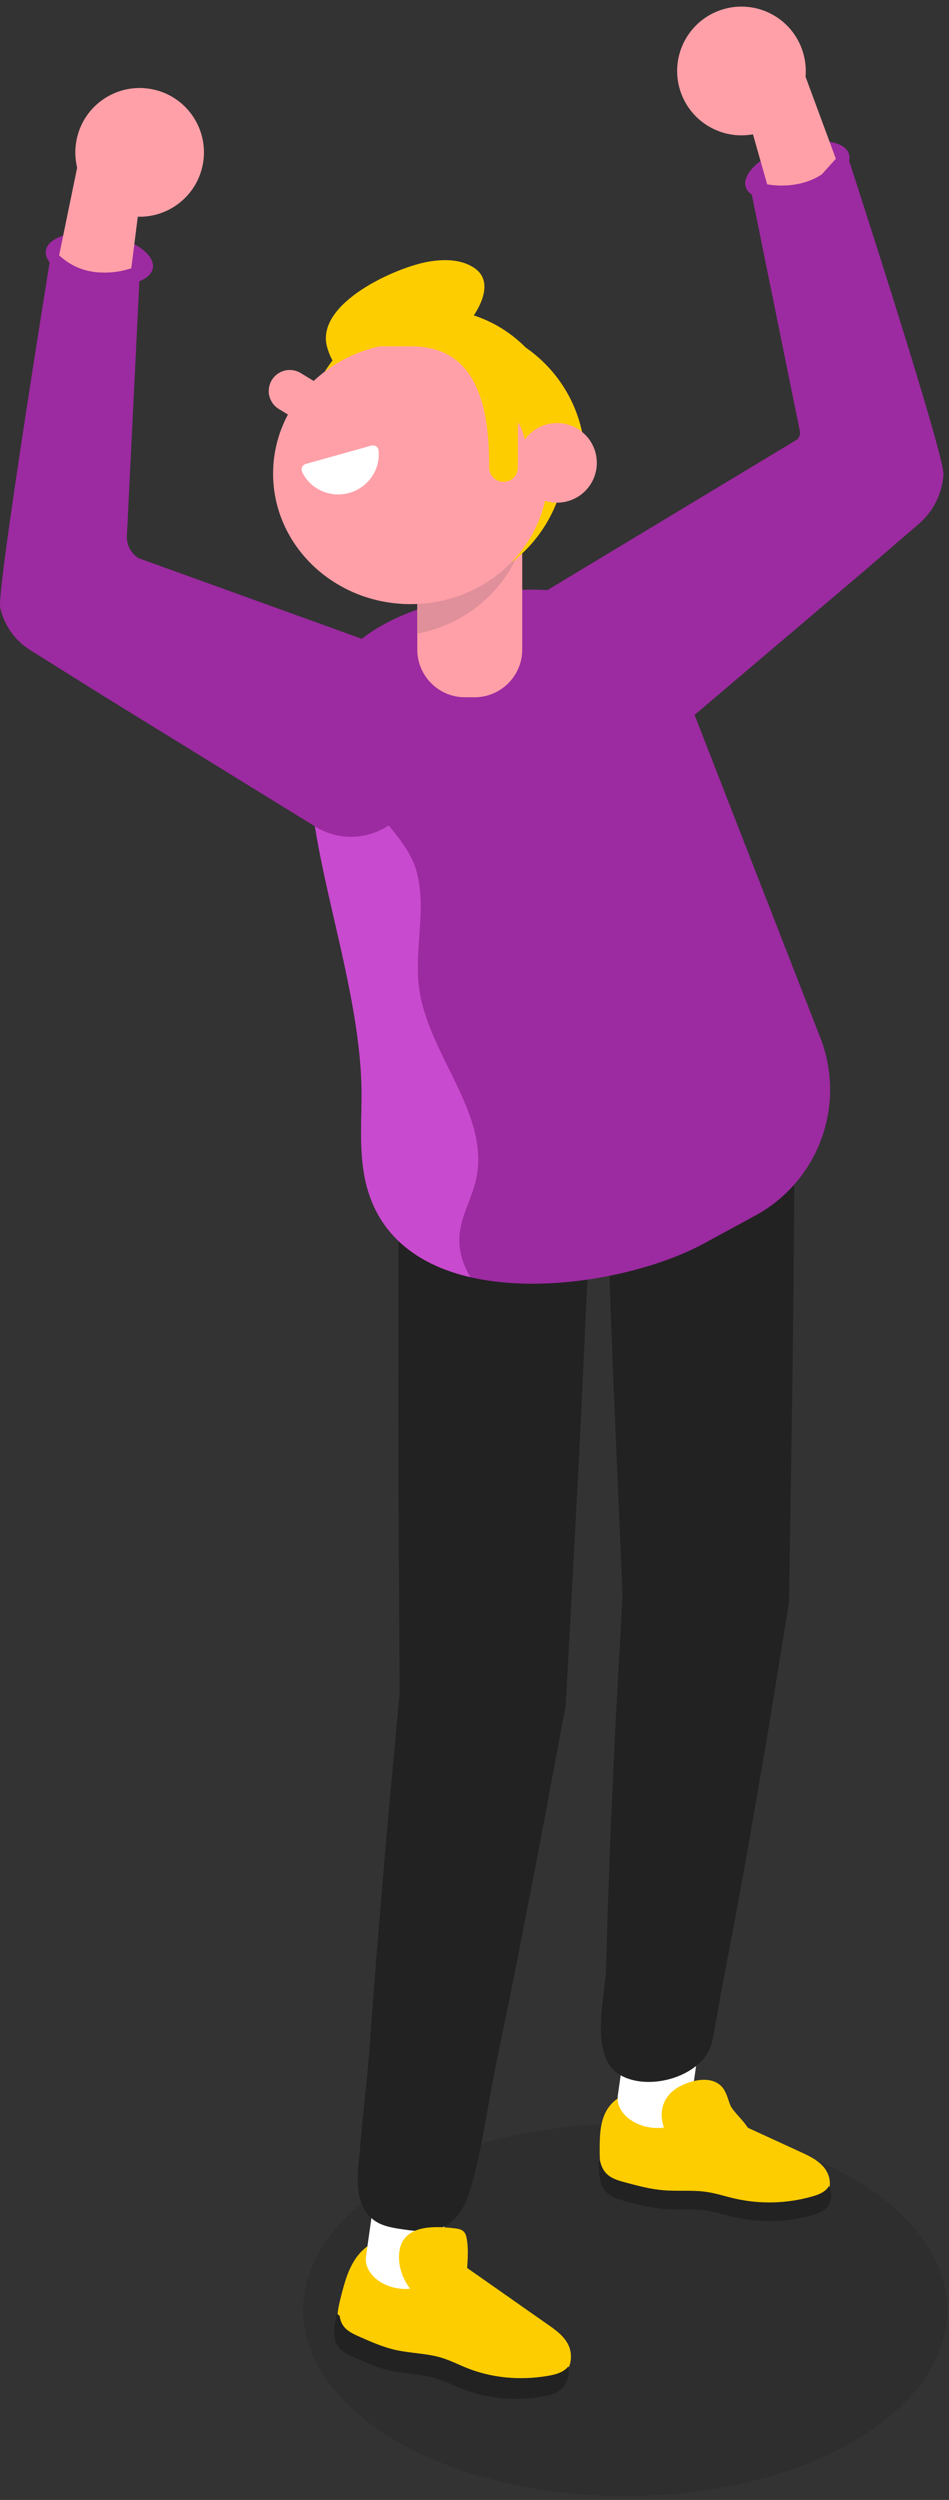 <?xml version="1.0" encoding="utf-8"?>
<svg width="144px" height="379px" viewBox="0 0 144 379" version="1.1" xmlns:xlink="http://www.w3.org/1999/xlink" xmlns="http://www.w3.org/2000/svg">
  <rect x="0" y="0" width="144" height="379" fill="#333333" stroke="none"/>
  <defs>
    <path d="M0 0L35.607 0L35.607 12.899L0 12.899L0 0Z" transform="translate(0.704 0.101)" id="path_1" />
    <path d="M0 0L67.706 0L67.706 89.051L0 89.051L0 0Z" transform="translate(0 0.136)" id="path_2" />
    <path d="M0 0L19.519 0L19.519 19.52L0 19.52L0 0Z" transform="translate(0.747 0.324)" id="path_3" />
    <path d="M0 0L62.764 0L62.764 88.067L0 88.067L0 0Z" transform="translate(0.4 0.824)" id="path_4" />
    <clipPath id="mask_1">
      <use xlink:href="#path_1" />
    </clipPath>
    <clipPath id="mask_2">
      <use xlink:href="#path_2" />
    </clipPath>
    <clipPath id="mask_3">
      <use xlink:href="#path_3" />
    </clipPath>
    <clipPath id="mask_4">
      <use xlink:href="#path_4" />
    </clipPath>
  </defs>
  <g id="Group-60">
    <path d="M14.312 8.264C33.394 -2.755 64.332 -2.755 83.415 8.264C102.498 19.28 102.498 37.144 83.415 48.161C64.332 59.178 33.394 59.178 14.312 48.161C-4.771 37.144 -4.771 19.28 14.312 8.264" transform="translate(46 322)" id="Fill-1" fill="#000000" fill-opacity="0.1" fill-rule="evenodd" stroke="none" />
    <g id="Group-65">
      <path d="M7.898 0.492C6.016 0.216 3.964 1.619 2.76 3.394C1.556 5.169 1.018 7.254 0.507 9.278C0.059 11.051 -0.364 13.038 0.506 14.427C1.067 15.323 2.065 15.784 3.021 16.21C4.821 17.012 6.634 17.818 8.591 18.25C10.808 18.739 13.18 18.74 15.34 19.385C16.717 19.796 17.979 20.46 19.303 20.99C23.047 22.487 27.313 22.893 31.562 22.156C32.509 21.992 33.511 21.744 34.278 21.054C35.55 19.913 35.71 17.909 35.066 16.534C34.422 15.159 33.174 14.265 31.966 13.419C28.327 10.868 24.689 8.319 21.051 5.769C17.482 3.268 13.779 0.712 9.329 0.049C7.907 -0.163 5.848 0.298 5.594 1.839L7.898 0.492Z" transform="translate(51.2 339.018)" id="Fill-1" fill="#FECD00" fill-rule="evenodd" stroke="none" />
      <g id="Group-5" transform="translate(50 350.676)">
        <path d="M0 0L35.607 0L35.607 12.899L0 12.899L0 0Z" transform="translate(0.704 0.101)" id="Clip-4" fill="none" fill-rule="evenodd" stroke="none" />
        <g clip-path="url(#mask_1)">
          <path d="M0.835 0.318C0.899 0.814 1.041 1.278 1.3 1.69C1.863 2.586 2.866 3.046 3.828 3.471C5.637 4.272 7.458 5.076 9.425 5.507C11.653 5.994 14.037 5.994 16.208 6.637C17.592 7.047 18.86 7.711 20.191 8.239C23.953 9.734 28.241 10.137 32.511 9.398C33.463 9.233 34.47 8.984 35.241 8.295C35.357 8.191 35.454 8.072 35.552 7.955C35.748 9.173 35.43 10.558 34.449 11.435C33.678 12.125 32.671 12.374 31.719 12.539C27.449 13.278 23.161 12.875 19.399 11.38C18.068 10.851 16.8 10.188 15.416 9.778C13.245 9.135 10.861 9.135 8.633 8.648C6.666 8.217 4.845 7.413 3.036 6.612C2.074 6.187 1.071 5.726 0.508 4.831C-0.315 3.524 0.015 1.69 0.431 0C0.564 0.108 0.698 0.215 0.835 0.318" transform="translate(0.704 0.101)" id="Fill-3" fill="#222222" fill-rule="evenodd" stroke="none" />
        </g>
      </g>
      <path d="M4.854 0.543C3.028 0.505 1.436 1.954 0.726 3.637C0.016 5.32 0.003 7.203 8.52432e-05 9.03C-0.003 10.629 0.067 12.414 1.208 13.536C1.943 14.259 2.985 14.555 3.981 14.825C5.854 15.332 7.74 15.842 9.673 16.008C11.863 16.197 14.084 15.942 16.257 16.273C17.642 16.484 18.979 16.929 20.343 17.249C24.199 18.155 28.288 18.05 32.092 16.947C32.94 16.701 33.819 16.376 34.376 15.689C35.298 14.553 34.977 12.782 34.052 11.648C33.126 10.515 31.748 9.868 30.418 9.257C26.413 7.418 22.409 5.58 18.405 3.741C14.477 1.938 10.411 0.1 6.09 0.001C4.709 -0.031 2.889 0.595 3.014 1.97L4.854 0.543Z" transform="translate(90.995 316.963)" id="Fill-6" fill="#FECD00" fill-rule="evenodd" stroke="none" />
      <path d="M0.195 0C0.36 0.758 0.662 1.458 1.22 2C1.963 2.724 3.015 3.02 4.021 3.29C5.913 3.797 7.817 4.307 9.769 4.473C11.981 4.662 14.224 4.407 16.418 4.738C17.817 4.949 19.168 5.394 20.545 5.714C24.439 6.62 28.568 6.515 32.409 5.412C33.266 5.166 34.154 4.841 34.716 4.155C34.801 4.051 34.864 3.938 34.928 3.825C35.402 4.87 35.431 6.115 34.716 6.987C34.154 7.673 33.266 7.999 32.409 8.245C28.568 9.348 24.439 9.454 20.545 8.547C19.168 8.227 17.817 7.782 16.418 7.571C14.224 7.24 11.981 7.495 9.769 7.306C7.817 7.14 5.913 6.63 4.021 6.123C3.015 5.853 1.963 5.557 1.22 4.834C0.069 3.712 -0.003 1.928 8.32498e-05 0.328C8.32498e-05 0.222 0.005 0.114 0.005 0.007C0.069 0.007 0.131 0.001 0.195 0" transform="translate(90.853 327.572)" id="Fill-8" fill="#222222" fill-rule="evenodd" stroke="none" />
      <path d="M11.752 1.822C9.822 -0.073 6.327 -0.571 3.959 0.713C2.775 1.355 2.094 2.322 1.95 3.365L0.029 16.856C-0.114 17.9 0.279 19.02 1.244 19.968C3.173 21.862 6.668 22.361 9.036 21.077C10.22 20.435 10.9 19.468 11.044 18.425L12.966 4.934L12.966 4.934C13.11 3.89 12.716 2.77 11.752 1.822" transform="translate(93.717 300.823)" id="Fill-10" fill="#FFFFFF" fill-rule="evenodd" stroke="none" />
      <path d="M11.752 1.823C9.822 -0.073 6.327 -0.57 3.959 0.713C2.775 1.355 2.094 2.322 1.95 3.365L0.029 16.857C-0.115 17.899 0.279 19.02 1.244 19.968C3.173 21.863 6.668 22.36 9.036 21.076C10.22 20.436 10.901 19.468 11.045 18.424L12.966 4.934C13.11 3.89 12.717 2.77 11.752 1.823" transform="translate(55.504 325.223)" id="Fill-12" fill="#FFFFFF" fill-rule="evenodd" stroke="none" />
      <path d="M17.14 165.265C17.657 162.557 18.089 159.828 18.619 157.149L20.165 149.051C21.134 143.646 22.164 138.247 23.081 132.837L24.482 124.723C24.957 122.02 25.412 119.314 25.845 116.606L28.488 100.362L28.542 100.029L28.561 98.824L28.917 75.943L29.089 64.503L29.214 53.063L29.411 30.185L29.434 27.325C29.419 26.849 29.484 26.371 29.398 25.896C29.299 25.421 28.957 24.949 28.47 24.479C28.002 24.009 27.459 23.539 27.084 23.068C26.906 22.832 26.756 22.596 26.653 22.359C26.558 22.122 26.489 21.885 26.406 21.647C26.08 20.699 25.778 19.75 25.478 18.801C24.895 16.902 24.364 15.003 23.922 13.103C23.504 11.29 23.141 9.476 22.935 7.66C22.429 3.196 18.615 -0.289 14.134 0.019C9.956 0.307 6.765 3.626 6.458 7.622C6.311 9.53 5.985 11.441 5.599 13.352C5.208 15.264 4.729 17.177 4.198 19.091C3.925 20.048 3.648 21.004 3.348 21.961C3.271 22.201 3.209 22.44 3.12 22.68C3.024 22.919 2.881 23.16 2.709 23.4C2.347 23.882 1.818 24.365 1.362 24.848C0.888 25.331 0.559 25.812 0.473 26.29C0.4 26.767 0.479 27.243 0.476 27.72L0.576 30.578L1.397 53.442L1.833 64.874L2.317 76.306L3.297 99.168L3.37 97.63L2.458 114.062C2.299 116.8 2.162 119.54 2.045 122.283L1.668 130.508C1.4 135.989 1.246 141.483 1.03 146.97L0.798 155.21C0.669 159.815 -1.823 168.615 2.717 171.531C7.134 174.369 15.811 171.86 16.894 166.515C16.979 166.099 17.06 165.682 17.14 165.265" transform="translate(91.178 142.917)" id="Fill-14" fill="#222222" fill-rule="evenodd" stroke="none" />
      <path d="M0.385 148.953C0.751 144.284 1.362 139.614 1.724 134.969C2.207 128.749 2.629 122.521 3.165 116.309L3.942 106.988C4.193 103.879 4.464 100.774 4.756 97.671L6.352 80.33L6.225 58.109L6.168 46.921L6.157 35.734L6.189 5.765L6.196 2.968C6.216 2.502 6.155 2.035 6.246 1.571C6.35 1.107 6.696 0.649 7.188 0.195C7.256 0.13 7.327 0.065 7.397 0C15.417 0.333 23.393 1.262 31.365 2.214C31.416 2.404 31.46 2.595 31.512 2.786C31.776 3.725 32.043 4.663 32.333 5.602C32.408 5.838 32.468 6.072 32.554 6.307C32.647 6.542 32.789 6.779 32.958 7.016C33.315 7.491 33.84 7.97 34.29 8.447C34.76 8.924 35.083 9.398 35.165 9.866C35.234 10.334 35.15 10.798 35.147 11.264L35.019 14.058L33.969 36.406L33.418 47.58L32.82 58.752L31.612 81.097L31.55 82.238L31.495 82.533L28.057 100.914C27.491 103.979 26.903 107.04 26.296 110.099L24.498 119.279C23.317 125.4 22.022 131.506 20.789 137.62C19.549 143.766 18.699 150.701 16.769 156.556C16.056 158.72 14.566 160.745 12.429 161.536C10.647 162.195 8.673 161.929 6.793 161.655C5.22 161.425 3.565 161.161 2.323 160.167C-0.948 157.549 0.105 152.52 0.385 148.953" transform="translate(54.287 176.314)" id="Fill-16" fill="#222222" fill-rule="evenodd" stroke="none" />
      <path d="M7.288 0.073C5.917 -0.177 4.295 0.243 2.989 0.872C-1.151 2.865 -0.661 7.507 2.451 10.392C2.991 10.893 3.608 11.328 4.305 11.582C5.043 11.851 5.846 11.91 6.632 11.867C8.682 11.755 11.339 10.583 12.977 9.367C14.867 7.959 10.989 5.335 10.393 3.794C10.031 2.858 9.815 1.828 9.143 1.073C8.646 0.515 8.001 0.203 7.288 0.073" transform="translate(100.401 315.303)" id="Fill-18" fill="#FECD00" fill-rule="evenodd" stroke="none" />
      <path d="M11.21 12.883C9.248 9.507 10.959 5.461 10.271 1.719C10.203 1.342 10.097 0.945 9.81 0.665C9.451 0.315 8.906 0.235 8.407 0.176C5.519 -0.165 1.994 -0.232 0.591 2.092C0.204 2.734 0.043 3.49 0.008 4.246C-0.11 6.741 1.165 9.334 3.295 10.93C5.425 12.526 8.345 13.078 10.822 12.352L11.21 12.883Z" transform="translate(60.543 337.64)" id="Fill-20" fill="#FECD00" fill-rule="evenodd" stroke="none" />
      <path d="M7.97 77.287C7.914 81.82 7.604 86.44 8.839 90.795C11.009 98.449 17.077 102.529 24.492 104.242C36.318 106.971 51.569 103.662 59.888 99.15C59.893 99.144 67.709 94.901 67.709 94.901C77.324 89.682 81.553 78.125 77.578 67.931L58.14 18.077C56.3 11.267 50.42 4.991 42.756 1.57C40.297 0.467 37.176 0 33.822 0C32.308 0 30.748 0.091 29.142 0.279C6.699 2.907 0.311 12.517 0.012 25.151C-0.359 40.437 8.184 60.156 7.97 77.287" transform="translate(46.894 89.386)" id="Fill-22" fill="#9C2AA0" fill-rule="evenodd" stroke="none" />
      <path d="M7.97 52.136C7.914 56.669 7.604 61.289 8.839 65.644C11.009 73.298 17.077 77.378 24.492 79.091C23.338 77.155 22.662 75.051 22.83 72.769C23.048 69.867 24.649 67.26 25.305 64.429C27.648 54.382 18.053 45.458 16.696 35.228C15.883 29.089 18.093 22.62 16.061 16.77C14.506 12.293 7.35 4.863 0.012 0C-0.359 15.286 8.184 35.005 7.97 52.136" transform="translate(46.894 114.537)" id="Fill-24" fill="#C84ACE" fill-rule="evenodd" stroke="none" />
      <path d="M16.252 5.338C15.911 7.43 12.001 8.533 7.52 7.802C3.039 7.071 -0.317 4.782 0.024 2.69C0.366 0.598 4.275 -0.505 8.756 0.226C13.237 0.957 16.593 3.246 16.252 5.338" transform="translate(6.944 35.278)" id="Fill-26" fill="#9C2AA0" fill-rule="evenodd" stroke="none" />
      <path d="M7.791 19.317C13.069 20.403 18.229 17.004 19.315 11.726C20.402 6.447 17.005 1.288 11.727 0.202C6.449 -0.884 1.289 2.514 0.202 7.793C-0.884 13.071 2.513 18.231 7.791 19.317" transform="translate(11.43 13.34)" id="Fill-28" fill="#FFA0A8" fill-rule="evenodd" stroke="none" />
      <path d="M13.226 3.592L8.37 0.504C6.343 -0.748 3.92 0.45 3.44 2.779L0 19.491L0.522 19.922C2.536 21.584 5.046 22.299 7.982 22.05C8.832 21.979 9.651 21.826 10.419 21.601L10.952 21.444L11.943 13.601L13.226 3.592Z" transform="translate(8.967 19.242)" id="Fill-30" fill="#FFA0A8" fill-rule="evenodd" stroke="none" />
      <g id="Group-34" transform="translate(0 37.676)">
        <path d="M0 0L67.706 0L67.706 89.051L0 89.051L0 0Z" transform="translate(0 0.136)" id="Clip-33" fill="none" fill-rule="evenodd" stroke="none" />
        <g clip-path="url(#mask_2)">
          <path d="M65.842 62.982L21.035 46.812C19.772 46.021 19.084 44.567 19.273 43.089L21.267 2.471L19.926 2.87L19.392 3.029C18.621 3.251 17.802 3.414 16.955 3.479C14.009 3.733 11.498 3.012 9.493 1.357L8.972 0.918L7.845 0C7.845 0 -0.554 51.773 0.029 54.319C0.616 56.891 2.182 59.248 4.592 60.75L16.085 67.941L47.83 87.493C49.997 88.85 52.478 89.289 54.825 88.932C57.679 88.497 60.326 86.873 61.975 84.233C64.993 79.425 70.648 65.988 65.842 62.982" transform="translate(-0 0.136)" id="Fill-32" fill="#9C2AA0" fill-rule="evenodd" stroke="none" />
        </g>
      </g>
      <path d="M0.09 6.975C0.743 8.992 4.774 9.493 9.094 8.095C13.413 6.697 16.386 3.929 15.733 1.912C15.08 -0.105 11.049 -0.606 6.73 0.792C2.41 2.19 -0.563 4.958 0.09 6.975" transform="translate(113.072 21.404)" id="Fill-35" fill="#9C2AA0" fill-rule="evenodd" stroke="none" />
      <g id="Group-39" transform="translate(102 0.676)">
        <path d="M0 0L19.519 0L19.519 19.52L0 19.52L0 0Z" transform="translate(0.747 0.324)" id="Clip-38" fill="none" fill-rule="evenodd" stroke="none" />
        <g clip-path="url(#mask_3)">
          <path d="M13.146 18.912C8.091 20.781 2.478 18.199 0.608 13.144C-1.261 8.09 1.32 2.477 6.374 0.608C11.428 -1.261 17.041 1.322 18.91 6.376C20.78 11.431 18.2 17.043 13.146 18.912" transform="translate(0.747 0.324)" id="Fill-37" fill="#FFA0A8" fill-rule="evenodd" stroke="none" />
        </g>
      </g>
      <path d="M0 4.577L4.335 0.793C6.15 -0.751 8.726 0.069 9.552 2.299L15.471 18.301L15.02 18.806C13.279 20.752 10.905 21.838 7.965 22.034C7.115 22.091 6.282 22.064 5.489 21.956L4.937 21.881L2.777 14.278L0 4.577Z" transform="translate(111.474 6.072)" id="Fill-40" fill="#FFA0A8" fill-rule="evenodd" stroke="none" />
      <g id="Group-44" transform="translate(80 21.676)">
        <path d="M0 0L62.764 0L62.764 88.067L0 88.067L0 0Z" transform="translate(0.4 0.824)" id="Clip-43" fill="none" fill-rule="evenodd" stroke="none" />
        <g clip-path="url(#mask_4)">
          <path d="M7.58 76.391C7.796 73.496 -1.876 70.264 0.326 68.371L40.538 44.141C40.928 43.807 41.088 43.27 40.947 42.776L33.351 5.393L37.785 6.009C38.391 6.088 38.975 6.108 39.544 6.064C41.582 5.931 43.138 5.235 44.287 3.95L47.846 0L48.901 3.271C54.15 19.541 62.93 47.178 62.761 49.474C62.547 52.392 61.214 55.04 59.011 56.93L50.106 64.589L25.511 85.443C23.545 87.136 21.028 88.067 18.42 88.067C15.249 88.067 12.248 86.69 10.189 84.292C8.291 82.092 7.364 79.286 7.58 76.391" transform="translate(0.4 0.824)" id="Fill-42" fill="#9C2AA0" fill-rule="evenodd" stroke="none" />
        </g>
      </g>
      <path d="M0 0L0 18.755C0 22.744 3.235 25.986 7.231 25.986L8.693 25.986C12.682 25.986 15.924 22.744 15.924 18.755L15.924 0L0 0Z" transform="translate(63.319 79.722)" id="Fill-45" fill="#FFA0A8" fill-rule="evenodd" stroke="none" />
      <path d="M0 0L0 16.334C3.003 15.765 5.775 14.594 8.157 12.94C11.855 10.38 14.627 6.702 15.924 2.421L15.924 0L0 0Z" transform="translate(63.319 79.722)" id="Fill-47" fill="#E0909A" fill-rule="evenodd" stroke="none" />
      <path d="M0.199 13.226C4.399 27.879 30.156 6.902 22.717 1.326C20.774 -0.126 18.123 -0.182 15.729 0.202C10.791 0.992 -1.723 6.519 0.199 13.226" transform="translate(49.448 39.44)" id="Fill-49" fill="#FECD00" fill-rule="evenodd" stroke="none" />
      <path d="M0 21.16C0 32.852 8.957 42.32 20.033 42.32C24.436 42.32 28.494 40.832 31.8 38.278C36.805 34.445 40.051 28.193 40.051 21.16C40.051 19.657 39.901 18.199 39.615 16.771C39.149 14.427 38.308 12.233 37.195 10.249C35.347 7.018 32.732 4.358 29.591 2.555C26.736 0.931 23.49 0 20.033 0C19.612 0 19.176 0.015 18.756 0.045C16.005 0.225 13.42 0.977 11.076 2.209C4.509 5.681 0 12.864 0 21.16" transform="translate(45.949 46.879)" id="Fill-51" fill="#FECD00" fill-rule="evenodd" stroke="none" />
      <path d="M0 19.794C0 30.718 9.333 39.575 20.86 39.575C25.443 39.575 29.681 38.177 33.123 35.795C38.323 32.201 41.704 26.369 41.704 19.794C41.704 8.856 32.371 0 20.86 0C20.424 0 19.973 0.014 19.537 0.042C8.626 0.684 0 9.269 0 19.794" transform="translate(41.44 52.013)" id="Fill-53" fill="#FFA0A8" fill-rule="evenodd" stroke="none" />
      <path d="M0.465 1.532L0.465 1.532C-0.451 3.037 0.027 5 1.533 5.916L10.709 11.498C12.215 12.414 14.177 11.936 15.093 10.43C16.009 8.925 15.531 6.963 14.026 6.047L4.848 0.465C3.343 -0.451 1.381 0.027 0.465 1.532" transform="translate(40.777 56.09)" id="Fill-55" fill="#FFA0A8" fill-rule="evenodd" stroke="none" />
      <path d="M10.723 16.865C10.459 15.587 9.882 14.313 9.027 13.457L7.575 12.005C7.526 11.956 7.472 11.922 7.422 11.875C7.007 7.226 3.938 2.166 0 0L7.009 2.327L9.013 5.393L9.013 1.846C14.288 4.717 18.18 9.796 19.458 15.853L12.019 15.853L12.019 16.865L10.723 16.865Z" transform="translate(68.875 49.685)" id="Fill-57" fill="#FECD00" fill-rule="evenodd" stroke="none" />
      <path d="M0 6.034C0 9.367 2.701 12.068 6.034 12.068C9.366 12.068 12.068 9.367 12.068 6.034C12.068 2.702 9.366 0 6.034 0C2.701 0 0 2.702 0 6.034" transform="translate(78.492 64.138)" id="Fill-59" fill="#FFA0A8" fill-rule="evenodd" stroke="none" />
      <path d="M0 3.249L5.515 3.249C16.049 3.249 17.264 13.695 17.264 21.657C17.264 22.844 18.27 23.791 19.442 23.791C20.615 23.791 21.621 22.844 21.621 21.657L21.621 14.383C23.073 14.548 24.479 14.608 24.584 14.278C24.659 14.052 25.299 12.429 26.261 10.25C24.412 7.019 21.757 4.359 18.616 2.556C15.76 0.932 12.494 0 9.037 0C8.617 0 8.171 0.016 7.75 0.046C5 0.226 2.409 1.227 0.065 2.459L0 3.249Z" transform="translate(56.965 49.262)" id="Fill-61" fill="#FECD00" fill-rule="evenodd" stroke="none" />
      <path d="M7.225 7.206C4.324 8.018 1.334 6.627 0.09 4.046C-0.148 3.552 0.106 2.961 0.643 2.81L10.568 0.034C11.077 -0.109 11.616 0.216 11.673 0.734C11.989 3.61 10.15 6.388 7.225 7.206" transform="translate(45.763 67.523)" id="Fill-63" fill="#FFFFFF" fill-rule="evenodd" stroke="none" />
    </g>
  </g>
</svg>
